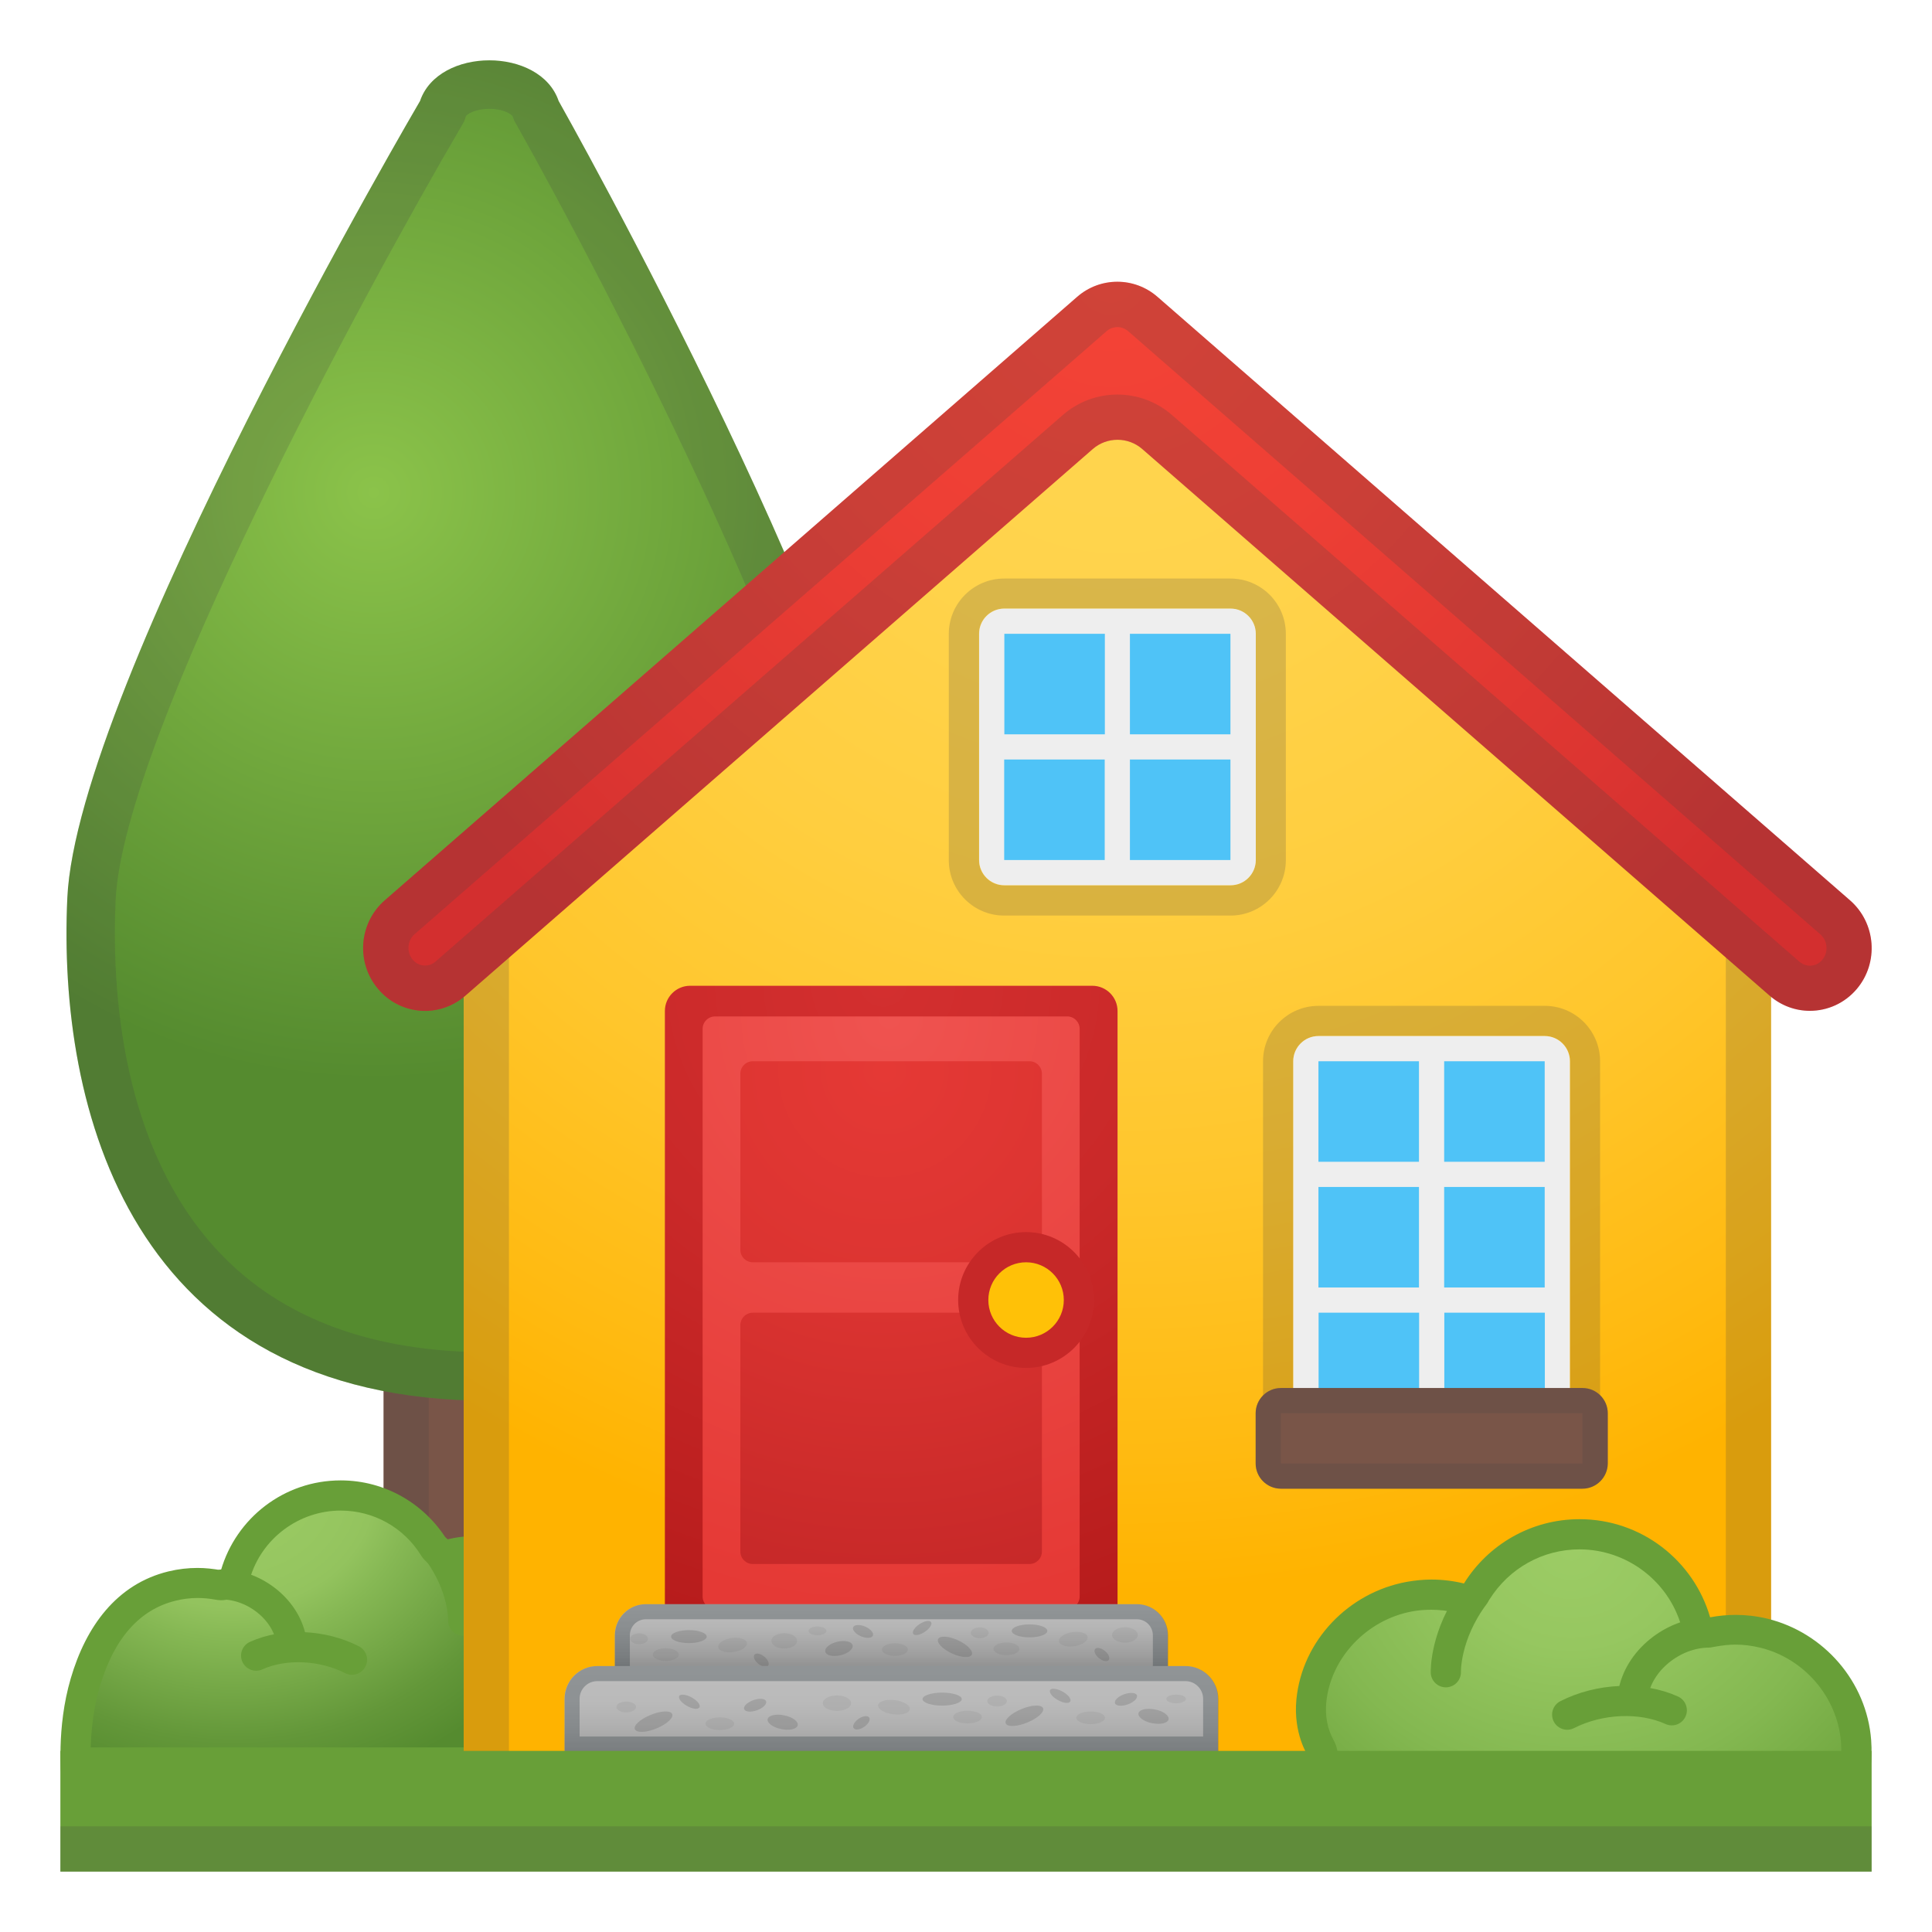 <svg enable-background="new 0 0 128 128" viewBox="0 0 128 128" xmlns="http://www.w3.org/2000/svg" xmlns:xlink="http://www.w3.org/1999/xlink"><path d="M50,121H25.41V83.09c0-3.9,3.19-7.09,7.09-7.09h10.4c3.9,0,7.09,3.19,7.09,7.09V121z" fill="#795548"/><g opacity=".2"><path d="m42.91 79c2.26 0 4.09 1.84 4.09 4.09v34.91h-18.59v-34.91c0-2.26 1.84-4.09 4.09-4.09h10.41m0-3h-10.4c-3.9 0-7.09 3.19-7.09 7.09v37.91h24.58v-37.91c0-3.9-3.19-7.09-7.09-7.09z" fill="#424242"/></g><radialGradient id="h" cx="24.75" cy="32.625" r="49.417" gradientUnits="userSpaceOnUse"><stop stop-color="#8BC34A" offset="0"/><stop stop-color="#558B2F" offset=".789"/><stop stop-color="#558B2F" offset="1"/></radialGradient><path d="m4.46 59.5c0.64-14.05 23.37-52.81 23.37-52.81 1.22-3.59 7.96-3.59 9.18 0 0 0 22.06 39.11 22.01 53.12-0.04 13.82-3.4 32.99-26.6 32.99-23.88 0-28.6-19.5-27.96-33.3z" fill="url(#h)"/><g opacity=".2"><path d="m32.42 7.21c0.95 0 1.5 0.37 1.55 0.51l0.1 0.28 0.15 0.26c6.01 10.68 21.62 40.74 21.59 51.54-0.06 20.32-7.5 29.79-23.39 29.79-7.68 0-13.67-2.2-17.81-6.53-6.66-6.97-7.21-17.66-6.95-23.42 0.5-10.86 16.73-40.74 22.94-51.33l0.16-0.28 0.1-0.31c0.05-0.14 0.6-0.51 1.56-0.51m0-3.21c-1.99 0-3.98 0.9-4.59 2.69 0 0-22.73 38.76-23.37 52.81-0.64 13.8 4.08 33.3 27.96 33.3 23.2 0 26.56-19.17 26.6-32.99 0.04-14.01-22.01-53.12-22.01-53.12-0.61-1.79-2.6-2.69-4.59-2.69z" fill="#424242"/></g><path d="m4.46 59.5c0.64-14.05 23.37-52.81 23.37-52.81 1.22-3.59 7.96-3.59 9.18 0 0 0 22.06 39.11 22.01 53.12-0.04 13.82-3.4 32.99-26.6 32.99-23.88 0-28.6-19.5-27.96-33.3z" fill="none"/><radialGradient id="g" cx="15.382" cy="98.68" r="20.362" gradientTransform="matrix(4.4999e-11 1 -1.199 5.3974e-11 133.74 83.298)" gradientUnits="userSpaceOnUse"><stop stop-color="#9CCC65" offset="0"/><stop stop-color="#96C660" offset=".3"/><stop stop-color="#93C35E" offset=".383"/><stop stop-color="#86B854" offset=".487"/><stop stop-color="#639739" offset=".818"/><stop stop-color="#558B2F" offset=".995"/></radialGradient><path d="m5.01 116.77c-0.03-1.17 0.03-3.22 0.64-5.3 0.72-2.45 2.31-5.55 5.75-6.39 0.56-0.14 1.13-0.21 1.69-0.21 0.45 0 0.91 0.04 1.36 0.13 0.06 0.01 0.13 0.02 0.19 0.02 0.44 0 0.83-0.29 0.96-0.72 0.9-3.08 3.76-5.23 6.97-5.23 2.53 0 4.83 1.28 6.17 3.43 0.19 0.3 0.51 0.47 0.85 0.47 0.08 0 0.16-0.01 0.24-0.03 0.57-0.14 1.15-0.21 1.73-0.21 0.44 0 0.88 0.04 1.31 0.12 3.17 0.57 5.59 3.14 5.9 6.26 0.1 1-0.09 1.98-0.53 2.77-0.22 0.39-0.18 0.93 0.14 1.25 0.72 0.72 0.75 1.92 0.41 2.73-0.11 0.27-0.44 0.9-1.02 0.9h-32.76z" fill="url(#g)"/><path d="m22.57 100.08c2.18 0 4.17 1.11 5.32 2.96 0.37 0.6 1.02 0.94 1.7 0.94 0.16 0 0.32-0.02 0.48-0.06 0.49-0.12 0.99-0.18 1.49-0.18 0.38 0 0.76 0.03 1.14 0.1 2.68 0.48 4.82 2.74 5.08 5.37 0.08 0.8-0.07 1.57-0.41 2.18-0.57 1.02-0.19 1.95 0.3 2.45 0.24 0.24 0.36 0.67 0.32 1.13-0.04 0.43-0.21 0.71-0.29 0.8h-31.69c0.03-1.1 0.17-2.56 0.6-4.02 0.94-3.2 2.64-5.12 5.03-5.7 0.48-0.12 0.97-0.18 1.46-0.18 0.39 0 0.78 0.04 1.17 0.11 0.13 0.02 0.25 0.04 0.37 0.04 0.87 0 1.67-0.57 1.92-1.44 0.77-2.65 3.24-4.5 6.01-4.5m0-2c-3.76 0-6.93 2.51-7.93 5.95-0.5-0.09-1.02-0.15-1.55-0.15-0.63 0-1.27 0.07-1.93 0.23-3.45 0.84-5.47 3.67-6.47 7.08-0.98 3.32-0.62 6.56-0.62 6.59h33.71c2.1 0 3.07-3.58 1.31-5.34-0.01-0.01 0.89-1.31 0.68-3.41-0.35-3.58-3.18-6.5-6.71-7.14-0.51-0.09-1-0.13-1.49-0.13-0.68 0-1.34 0.08-1.97 0.24-1.47-2.36-4.07-3.92-7.03-3.92z" fill="#689F38"/><path d="m30.69 107.37s0.08-2.26-1.75-4.69" fill="none" stroke="#689F38" stroke-linecap="round" stroke-linejoin="round" stroke-miterlimit="10" stroke-width="2"/><path d="m14.77 104.97c2.14 0.04 4.23 1.71 4.54 3.77" fill="none" stroke="#689F38" stroke-linecap="round" stroke-linejoin="round" stroke-miterlimit="10" stroke-width="2"/><path d="m16.97 109.69c1.88-0.85 4.41-0.72 6.35 0.27" fill="none" stroke="#689F38" stroke-linecap="round" stroke-linejoin="round" stroke-miterlimit="10" stroke-width="2"/><radialGradient id="f" cx="74.029" cy="22.309" r="106.92" gradientUnits="userSpaceOnUse"><stop stop-color="#FFD54F" offset="0"/><stop stop-color="#FFD34B" offset=".179"/><stop stop-color="#FFCE3F" offset=".353"/><stop stop-color="#FFC62C" offset=".524"/><stop stop-color="#FFBA11" offset=".693"/><stop stop-color="#FFB300" offset=".778"/><stop stop-color="#FFB300" offset="1"/></radialGradient><polygon points="74.03 22 27.39 61.98 30.72 61.98 30.72 120.95 117.34 120.95 117.34 61.98 120.67 61.98" fill="url(#f)"/><g opacity=".2"><path d="m74.03 25.95 40.58 34.78c-0.17 0.38-0.27 0.8-0.27 1.24v55.97h-80.62v-55.96c0-0.44-0.1-0.87-0.27-1.24l40.58-34.79m0-3.95-46.64 39.98h3.33v58.97h86.62v-58.97h3.33l-46.64-39.98z" fill="#424242"/></g><g opacity=".2"><path d="m81.52 40.33c0.92 0 1.67 0.75 1.67 1.67v14.99c0 0.92-0.75 1.67-1.67 1.67h-14.99c-0.92 0-1.67-0.75-1.67-1.67v-15c0-0.92 0.75-1.67 1.67-1.67h14.99m0-1.99h-14.99c-2.02 0-3.67 1.64-3.67 3.67v14.99c0 2.02 1.64 3.67 3.67 3.67h14.99c2.02 0 3.67-1.64 3.67-3.67v-15c0-2.02-1.64-3.66-3.67-3.66z" fill="#424242"/></g><g opacity=".2"><path d="m102.35 68.64c0.92 0 1.67 0.75 1.67 1.67v23.32c0 0.92-0.75 1.67-1.67 1.67h-15c-0.92 0-1.67-0.75-1.67-1.67v-23.32c0-0.92 0.75-1.67 1.67-1.67h15m0-2h-15c-2.02 0-3.67 1.64-3.67 3.67v23.32c0 2.02 1.64 3.67 3.67 3.67h14.99c2.02 0 3.67-1.64 3.67-3.67v-23.32c0-2.02-1.64-3.67-3.66-3.67z" fill="#424242"/></g><radialGradient id="e" cx="58.517" cy="65.104" r="43.727" gradientUnits="userSpaceOnUse"><stop stop-color="#D32F2F" offset="0"/><stop stop-color="#CA2929" offset=".437"/><stop stop-color="#B71C1C" offset=".996"/></radialGradient><path d="m74.03 108.62h-29.98v-41.64c0-0.92 0.75-1.67 1.67-1.67h26.65c0.92 0 1.67 0.75 1.67 1.67v41.64z" fill="url(#e)"/><radialGradient id="d" cx="58.933" cy="67.394" r="39.252" gradientUnits="userSpaceOnUse"><stop stop-color="#EF5350" offset="0"/><stop stop-color="#E53935" offset="1"/></radialGradient><path d="m70.7 106.6h-23.32c-0.46 0-0.83-0.37-0.83-0.83v-37.6c0-0.46 0.37-0.83 0.83-0.83h23.32c0.46 0 0.83 0.37 0.83 0.83v37.6c0 0.46-0.37 0.83-0.83 0.83z" fill="url(#d)"/><rect x="66.12" y="41.58" width="15.82" height="15.82" fill="#4FC3F7"/><path d="m64.87 41.99v14.99c0 0.92 0.75 1.67 1.67 1.67h14.99c0.92 0 1.67-0.75 1.67-1.67v-14.99c0-0.92-0.75-1.67-1.67-1.67h-15c-0.92 0.01-1.66 0.75-1.66 1.67zm16.65 6.66h-6.66v-6.66h6.66v6.66zm-8.32-6.66v6.66h-6.66v-6.66h6.66zm-6.67 8.33h6.66v6.66h-6.66v-6.66zm8.33 6.66v-6.66h6.66v6.66h-6.66z" fill="#eee"/><rect x="86.55" y="69.89" width="16.61" height="24.15" fill="#4FC3F7"/><g fill="url(#c)"><radialGradient id="c" cx="58.621" cy="70.934" r="34.659" gradientUnits="userSpaceOnUse"><stop stop-color="#E53935" offset="0"/><stop stop-color="#DC3431" offset=".407"/><stop stop-color="#C62828" offset="1"/></radialGradient><path d="m68.2 83.63h-18.32c-0.46 0-0.83-0.37-0.83-0.83v-11.66c0-0.46 0.37-0.83 0.83-0.83h18.32c0.46 0 0.83 0.37 0.83 0.83v11.66c0 0.46-0.37 0.83-0.83 0.83z"/><path d="m68.2 103.62h-18.32c-0.46 0-0.83-0.37-0.83-0.83v-14.99c0-0.46 0.37-0.83 0.83-0.83h18.32c0.46 0 0.83 0.37 0.83 0.83v14.99c0 0.46-0.37 0.83-0.83 0.83z"/></g><linearGradient id="b" x1="59.057" x2="59.057" y1="106.68" y2="112.12" gradientUnits="userSpaceOnUse"><stop stop-color="#BDBDBD" offset=".004"/><stop stop-color="#B5B5B5" offset=".215"/><stop stop-color="#9E9E9E" offset=".55"/><stop stop-color="#787878" offset=".965"/><stop stop-color="#757575" offset="1"/></linearGradient><path d="m77.38 111.39h-36.65v-3.05c0-1.14 0.92-2.06 2.06-2.06h32.52c1.14 0 2.06 0.92 2.06 2.06v3.05z" fill="url(#b)"/><g opacity=".3"><path d="m75.32 107.28c0.59 0 1.06 0.48 1.06 1.06v2.05h-34.65v-2.05c0-0.59 0.48-1.06 1.06-1.06h32.53m0-1h-32.52c-1.14 0-2.06 0.92-2.06 2.06v3.05h36.65v-3.05c-0.01-1.14-0.93-2.06-2.07-2.06z" fill="#263238"/></g><g fill="#424242"><ellipse transform="matrix(.392 -.92 .92 .392 -64.656 118.32)" cx="57.17" cy="108.07" rx=".35" ry=".71" opacity=".2"/><ellipse transform="matrix(.63 -.776 .776 .63 -58.096 97.245)" cx="73.06" cy="109.63" rx=".31" ry=".58" opacity=".2"/><ellipse cx="59.29" cy="109.29" rx=".86" ry=".42" opacity=".08"/><ellipse cx="66.68" cy="109.24" rx=".86" ry=".42" opacity=".08"/><ellipse cx="64.91" cy="108.18" rx=".59" ry=".36" opacity=".08"/><ellipse cx="74.53" cy="108.32" rx=".85" ry=".51" opacity=".08"/><ellipse cx="54.16" cy="108.05" rx=".59" ry=".29" opacity=".08"/><ellipse transform="matrix(.989 -.149 .149 .989 -15.387 11.807)" cx="71.1" cy="108.58" rx=".96" ry=".47" opacity=".08"/><ellipse transform="matrix(.974 -.229 .229 .974 -23.489 15.578)" cx="55.51" cy="109.19" rx=".93" ry=".46" opacity=".2"/><ellipse cx="68.21" cy="108.05" rx="1.18" ry=".43" opacity=".2"/><ellipse transform="matrix(.835 -.55 .55 .835 -49.252 51.428)" cx="61.12" cy="107.84" rx=".71" ry=".31" opacity=".2"/><ellipse transform="matrix(.419 -.908 .908 .419 -62.358 120.82)" cx="63.27" cy="109.16" rx=".48" ry="1.23" opacity=".2"/><ellipse transform="matrix(.63 -.776 .776 .63 -66.739 79.866)" cx="50.49" cy="110.01" rx=".31" ry=".58" opacity=".2"/><ellipse cx="44.11" cy="109.62" rx=".86" ry=".42" opacity=".08"/><ellipse cx="42.34" cy="108.57" rx=".59" ry=".36" opacity=".08"/><ellipse cx="51.96" cy="108.71" rx=".85" ry=".51" opacity=".08"/><ellipse transform="matrix(.989 -.149 .149 .989 -15.697 8.448)" cx="48.53" cy="108.97" rx=".96" ry=".47" opacity=".08"/><ellipse cx="45.64" cy="108.43" rx="1.18" ry=".43" opacity=".2"/></g><defs><path id="a" d="m102.35 68.64h-15c-0.92 0-1.67 0.75-1.67 1.67v23.32c0 0.92 0.75 1.67 1.67 1.67h14.99c0.92 0 1.67-0.75 1.67-1.67v-23.32c0-0.92-0.74-1.67-1.66-1.67z"/></defs><clipPath><use xlink:href="#a"/></clipPath><path d="m87.35 68.64c-0.92 0-1.67 0.75-1.67 1.67v23.32c0 0.92 0.75 1.67 1.67 1.67h14.99c0.92 0 1.67-0.75 1.67-1.67v-23.32c0-0.92-0.75-1.67-1.67-1.67h-14.99zm8.33 1.67h6.66v6.66h-6.66v-6.66zm-8.33 0h6.66v6.66h-6.66v-6.66zm0 8.33h6.66v6.66h-6.66v-6.66zm6.67 14.99h-6.66v-6.66h6.66v6.66zm8.33 0h-6.66v-6.66h6.66v6.66zm-6.67-8.33v-6.66h6.66v6.66h-6.66z" fill="#eee"/><circle cx="67.98" cy="86.13" r="3.5" fill="#FFC107"/><path d="m67.98 83.63c1.38 0 2.5 1.12 2.5 2.5s-1.12 2.5-2.5 2.5-2.5-1.12-2.5-2.5 1.12-2.5 2.5-2.5m0-2c-2.48 0-4.5 2.02-4.5 4.5s2.02 4.5 4.5 4.5 4.5-2.02 4.5-4.5-2.02-4.5-4.5-4.5z" fill="#C62828"/><path d="m104.84 98.63h-19.98c-0.92 0-1.67-0.75-1.67-1.67v-3.33c0-0.92 0.75-1.67 1.67-1.67h19.99c0.92 0 1.67 0.75 1.67 1.67v3.33c-0.01 0.92-0.76 1.67-1.68 1.67z" fill="#795548"/><g opacity=".2"><path d="m104.84 93.63v3.33h-19.98v-3.33h19.98m0-1.67h-19.98c-0.92 0-1.67 0.75-1.67 1.67v3.33c0 0.92 0.75 1.67 1.67 1.67h19.99c0.92 0 1.67-0.75 1.67-1.67v-3.33c-0.01-0.92-0.76-1.67-1.68-1.67z" fill="#424242"/></g><radialGradient id="l" cx="73.612" cy="18.464" r="56.334" gradientUnits="userSpaceOnUse"><stop stop-color="#F44336" offset="0"/><stop stop-color="#EE3F35" offset=".34"/><stop stop-color="#DC3531" offset=".803"/><stop stop-color="#D32F2F" offset=".996"/></radialGradient><path d="m122.57 59.65-45.88-39.98c-1.53-1.34-3.8-1.34-5.33 0l-45.87 39.98c-1.72 1.5-1.92 4.13-0.44 5.87 1.47 1.75 4.06 1.95 5.78 0.45l41.57-36.22c0.94-0.82 2.34-0.82 3.28 0l41.57 36.22c0.77 0.67 1.72 1 2.66 1 1.15 0 2.3-0.49 3.11-1.45 1.47-1.74 1.27-4.37-0.45-5.87z" fill="url(#l)"/><g opacity=".2"><path d="m74.03 21.67c0.18 0 0.44 0.05 0.7 0.26l45.88 39.98c0.48 0.42 0.54 1.19 0.12 1.68-0.28 0.34-0.63 0.39-0.82 0.39-0.18 0-0.44-0.05-0.69-0.26l-41.58-36.23c-1-0.87-2.28-1.35-3.61-1.35s-2.61 0.48-3.61 1.35l-41.57 36.22c-0.25 0.22-0.52 0.26-0.69 0.26-0.18 0-0.53-0.05-0.82-0.39-0.41-0.49-0.36-1.26 0.12-1.68l45.88-39.98c0.24-0.2 0.51-0.25 0.69-0.25m0-3c-0.95 0-1.9 0.33-2.67 1l-45.87 39.98c-1.72 1.5-1.92 4.13-0.44 5.87 0.81 0.96 1.96 1.45 3.11 1.45 0.94 0 1.89-0.33 2.66-1l41.57-36.22c0.47-0.41 1.06-0.61 1.64-0.61s1.17 0.2 1.64 0.61l41.57 36.22c0.77 0.67 1.72 1 2.66 1 1.15 0 2.3-0.49 3.11-1.45 1.47-1.75 1.27-4.37-0.44-5.87l-45.88-39.98c-0.76-0.66-1.71-1-2.66-1z" fill="#424242"/></g><defs><polygon id="k" points="74.03 22 27.39 61.98 30.72 61.98 30.72 120.95 117.34 120.95 117.34 61.98 120.67 61.98"/></defs><clipPath><use xlink:href="#k"/></clipPath><linearGradient id="j" x1="59.057" x2="59.057" y1="110.56" y2="115.96" gradientUnits="userSpaceOnUse"><stop stop-color="#BDBDBD" offset=".004"/><stop stop-color="#BABABA" offset=".397"/><stop stop-color="#B0B0B0" offset=".703"/><stop stop-color="#A0A0A0" offset=".979"/><stop stop-color="#9E9E9E" offset="1"/></linearGradient><path d="m80.71 116.05h-43.31v-3.5c0-1.2 0.97-2.17 2.17-2.17h38.96c1.2 0 2.17 0.97 2.17 2.17v3.5z" fill="url(#j)"/><g opacity=".3"><path d="m78.54 111.38c0.65 0 1.17 0.53 1.17 1.17v2.5h-41.31v-2.5c0-0.65 0.53-1.17 1.17-1.17h38.97m0-1h-38.96c-1.2 0-2.17 0.97-2.17 2.17v3.5h43.31v-3.5c-0.01-1.2-0.98-2.17-2.18-2.17z" fill="#263238"/></g><g fill="#424242"><path d="m73.88 112.86c0.08 0.18 0.47 0.2 0.87 0.05s0.65-0.42 0.57-0.6-0.47-0.2-0.87-0.05-0.66 0.42-0.57 0.6z" opacity=".2"/><path d="m56.57 114.51c0.12 0.13 0.44 0.08 0.72-0.13 0.28-0.2 0.4-0.48 0.28-0.61s-0.44-0.08-0.72 0.13-0.4 0.48-0.28 0.61z" opacity=".2"/><ellipse cx="72.26" cy="113.81" rx=".95" ry=".42" opacity=".08"/><ellipse cx="64.1" cy="113.76" rx=".95" ry=".42" opacity=".08"/><ellipse cx="66.06" cy="112.7" rx=".65" ry=".36" opacity=".08"/><ellipse cx="55.45" cy="112.84" rx=".94" ry=".51" opacity=".08"/><ellipse cx="77.92" cy="112.56" rx=".65" ry=".29" opacity=".08"/><path d="m58.18 112.96c-0.04 0.26 0.39 0.53 0.97 0.61s1.08-0.06 1.13-0.32c0.04-0.26-0.39-0.53-0.97-0.61s-1.08 0.06-1.13 0.32z" opacity=".08"/><path d="m75.43 113.5c-0.06 0.25 0.33 0.55 0.88 0.66 0.55 0.12 1.05 0.01 1.11-0.24s-0.33-0.55-0.88-0.66-1.04-0.01-1.11 0.24z" opacity=".2"/><ellipse cx="62.42" cy="112.57" rx="1.3" ry=".43" opacity=".2"/><path d="m69.58 111.96c-0.1 0.14 0.1 0.44 0.47 0.65 0.36 0.22 0.74 0.28 0.85 0.13 0.1-0.14-0.1-0.44-0.47-0.65s-0.75-0.27-0.85-0.13z" opacity=".2"/><path d="m66.64 114.19c0.12 0.24 0.77 0.21 1.45-0.08 0.68-0.28 1.13-0.71 1.01-0.95s-0.77-0.21-1.45 0.08-1.14 0.71-1.01 0.95z" opacity=".2"/><path d="m49.31 113.25c0.08 0.18 0.47 0.2 0.87 0.05s0.65-0.42 0.57-0.6-0.47-0.2-0.87-0.05-0.66 0.42-0.57 0.6z" opacity=".2"/><ellipse cx="47.69" cy="114.2" rx=".95" ry=".42" opacity=".08"/><ellipse cx="41.49" cy="113.09" rx=".65" ry=".36" opacity=".08"/><path d="m50.86 113.89c-0.06 0.25 0.33 0.55 0.88 0.66 0.55 0.12 1.05 0.01 1.11-0.24s-0.33-0.55-0.88-0.66c-0.54-0.12-1.04-0.01-1.11 0.24z" opacity=".2"/><path d="m45.01 112.35c-0.1 0.14 0.1 0.44 0.47 0.65 0.36 0.22 0.74 0.28 0.85 0.13s-0.1-0.44-0.47-0.65-0.75-0.27-0.85-0.13z" opacity=".2"/><path d="m42.07 114.58c0.12 0.24 0.77 0.21 1.45-0.08 0.68-0.28 1.13-0.71 1.01-0.95s-0.77-0.21-1.45 0.08c-0.69 0.28-1.14 0.71-1.01 0.95z" opacity=".2"/></g><radialGradient id="i" cx="104.12" cy="102.78" r="24.938" gradientTransform="matrix(4.4999e-11 1 -1.162 5.2275e-11 223.52 -1.347)" gradientUnits="userSpaceOnUse"><stop stop-color="#9CCC65" offset="0"/><stop stop-color="#96C760" offset=".254"/><stop stop-color="#84B851" offset=".599"/><stop stop-color="#689F38" offset=".995"/></radialGradient><path d="m88.07 121.12c-0.69 0-1.06-0.73-1.19-1.04-0.38-0.92-0.34-2.27 0.47-3.08 0.32-0.32 0.35-0.86 0.13-1.25-0.49-0.87-0.7-1.96-0.59-3.07 0.33-3.38 3.07-6.28 6.5-6.9 0.48-0.09 0.97-0.13 1.45-0.13 0.64 0 1.28 0.08 1.91 0.23 0.08 0.02 0.16 0.03 0.24 0.03 0.34 0 0.66-0.17 0.85-0.47 1.47-2.37 4.02-3.79 6.81-3.79 3.54 0 6.7 2.37 7.69 5.76 0.13 0.43 0.52 0.72 0.96 0.72 0.06 0 0.12-0.01 0.19-0.02 0.5-0.09 1-0.14 1.5-0.14 0.62 0 1.25 0.08 1.87 0.23 3.34 0.81 5.86 3.76 6.12 7.16 0.16 2.13-0.49 4.16-1.85 5.77h-33.06z" fill="url(#i)"/><path d="m104.65 102.65c3.1 0 5.86 2.07 6.73 5.04 0.25 0.87 1.05 1.44 1.92 1.44 0.12 0 0.25-0.01 0.37-0.04 0.44-0.08 0.88-0.13 1.31-0.13 0.54 0 1.09 0.07 1.63 0.2 2.93 0.71 5.13 3.29 5.36 6.26 0.13 1.71-0.34 3.35-1.34 4.7l-32.55 0.01c-0.08-0.04-0.33-0.32-0.42-0.87-0.08-0.48-0.03-1.14 0.38-1.55 0.5-0.49 0.87-1.43 0.3-2.45-0.39-0.7-0.56-1.58-0.47-2.48 0.29-2.94 2.68-5.47 5.69-6.02 0.42-0.08 0.85-0.11 1.27-0.11 0.56 0 1.12 0.07 1.67 0.2 0.16 0.04 0.32 0.06 0.48 0.06 0.68 0 1.33-0.35 1.7-0.94 1.31-2.08 3.53-3.32 5.97-3.32m0-2c-3.23 0-6.07 1.7-7.66 4.26-0.69-0.17-1.41-0.26-2.15-0.26-0.53 0-1.07 0.05-1.63 0.15-3.86 0.7-6.94 3.89-7.32 7.79-0.22 2.29 0.76 3.7 0.74 3.72-1.92 1.92-0.86 5.83 1.43 5.83h33.51c1.65-1.77 2.6-4.2 2.4-6.85-0.29-3.86-3.12-7.13-6.88-8.05-0.72-0.17-1.42-0.25-2.1-0.25-0.58 0-1.14 0.06-1.69 0.16-1.09-3.76-4.55-6.5-8.65-6.5z" fill="#689F38"/><path d="m95.79 110.79s-0.08-2.47 1.9-5.11" fill="none" stroke="#689F38" stroke-linecap="round" stroke-linejoin="round" stroke-miterlimit="10" stroke-width="2"/><path d="m113.15 108.16c-2.33 0.04-4.61 1.87-4.96 4.11" fill="none" stroke="#689F38" stroke-linecap="round" stroke-linejoin="round" stroke-miterlimit="10" stroke-width="2"/><path d="m110.76 113.31c-2.05-0.93-4.81-0.79-6.93 0.29" fill="none" stroke="#689F38" stroke-linecap="round" stroke-linejoin="round" stroke-miterlimit="10" stroke-width="2"/><rect x="4" y="116" width="120" height="8" fill="#689F38"/><rect x="4" y="121" width="120" height="3" fill="#424242" opacity=".2"/></svg>
